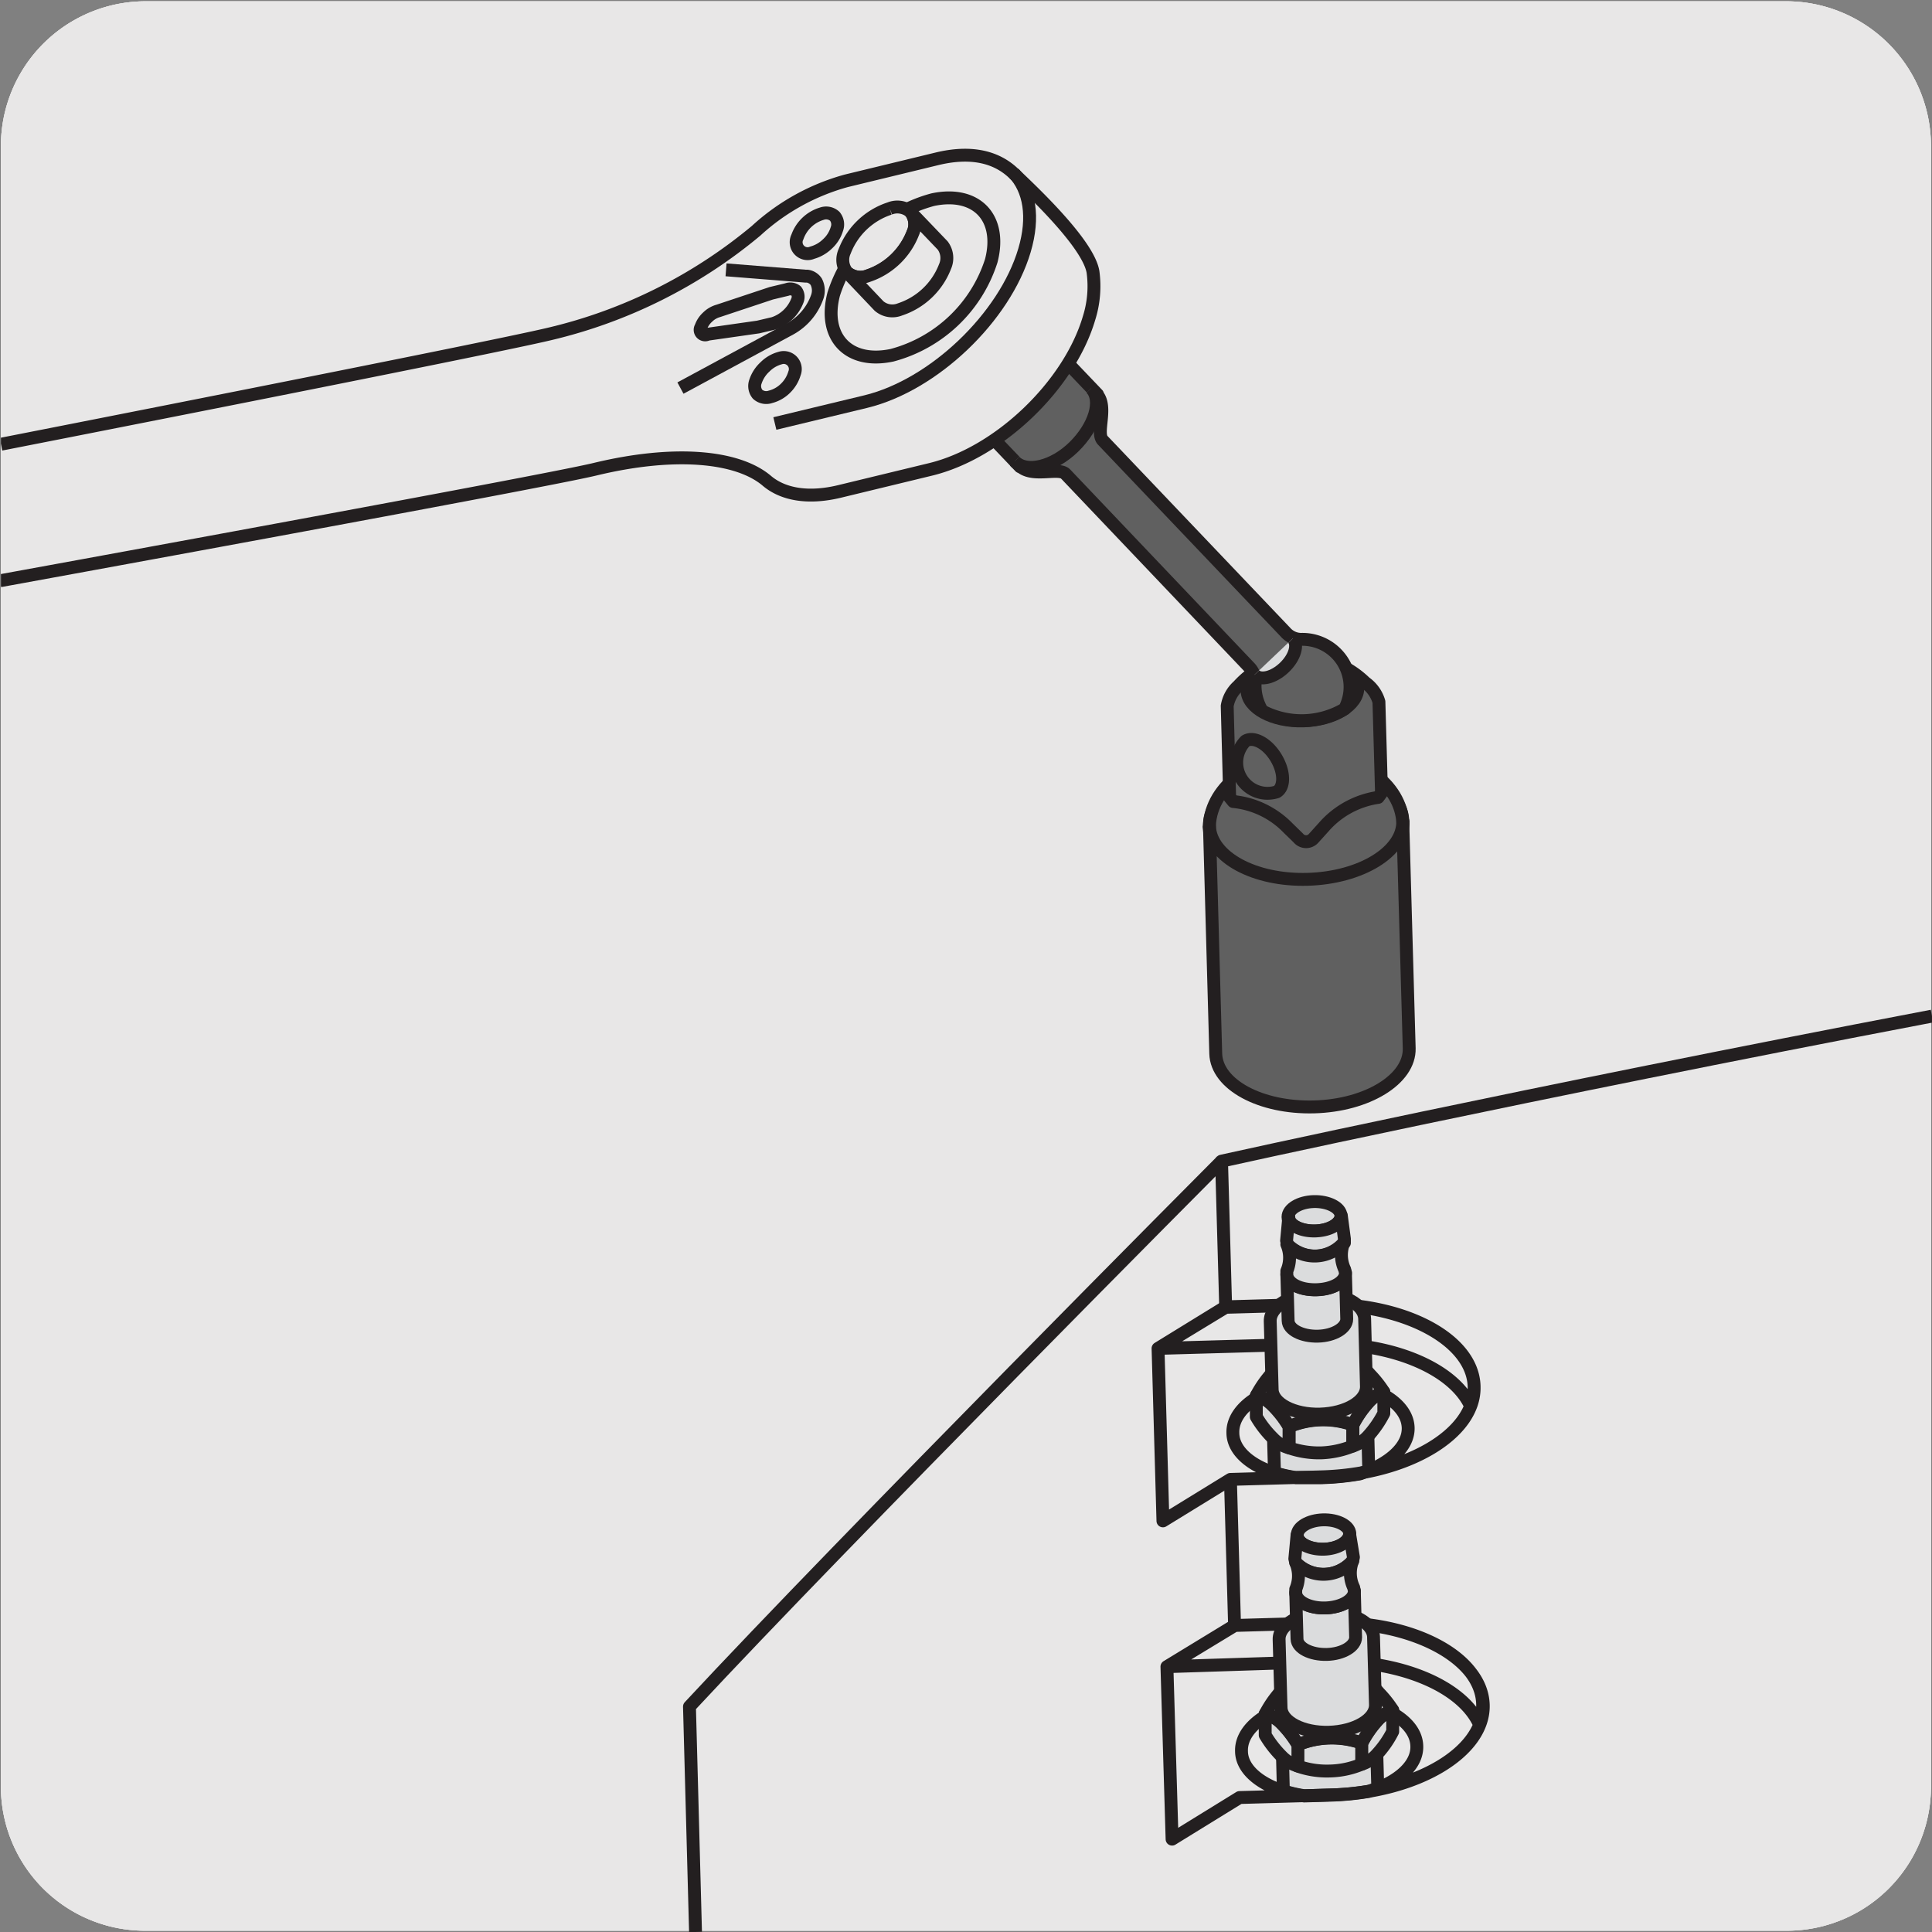 <svg xmlns="http://www.w3.org/2000/svg" xmlns:xlink="http://www.w3.org/1999/xlink" viewBox="0 0 150 150"><rect x="0" y="0" width="150" height="150" fill="#808080" stroke="none"/><defs><style>.cls-1,.cls-4{fill:none;}.cls-2{fill:#e8e7e7;}.cls-3{fill:#dbdcdd;}.cls-4{stroke:#231f20;stroke-linejoin:round;}.cls-5{fill:#606060;}.cls-6{fill:#edeeef;}.cls-7{clip-path:url(#clip-path);}</style><clipPath id="clip-path"><polygon class="cls-1" points="0.07 150 150 150 149.93 0.1 0.07 0.1 0.07 150"/></clipPath></defs><title>16898-03</title><g id="Capa_2" data-name="Capa 2"><path class="cls-2" d="M11.32.1H138.64a11.25,11.25,0,0,1,11.28,11.21v127.4a11.19,11.19,0,0,1-11.2,11.19H11.27A11.19,11.19,0,0,1,.07,138.71h0V11.34A11.24,11.24,0,0,1,11.32.1Z"/><path class="cls-2" d="M11.32.1H138.64a11.25,11.25,0,0,1,11.28,11.21v127.4a11.19,11.19,0,0,1-11.2,11.19H11.27A11.19,11.19,0,0,1,.07,138.71h0V11.34A11.24,11.24,0,0,1,11.32.1Z"/><path class="cls-2" d="M11.32.1H138.64a11.25,11.25,0,0,1,11.28,11.21v127.4a11.19,11.19,0,0,1-11.2,11.19H11.27A11.19,11.19,0,0,1,.07,138.71h0V11.34A11.24,11.24,0,0,1,11.32.1Z"/></g><g id="Capa_1" data-name="Capa 1"><path class="cls-3" d="M106.86,134.93c0,1.13-1.58,2.09-3.61,2.14s-3.68-.81-3.71-1.93l.1,3.9a10.09,10.09,0,0,0,1.64.38l2-.06a21.66,21.66,0,0,0,3-.29l.69-.23Z"/><path class="cls-4" d="M106.86,134.93c0,1.13-1.58,2.09-3.61,2.14s-3.68-.81-3.71-1.93l.1,3.9a10.09,10.09,0,0,0,1.64.38l2-.06a21.66,21.66,0,0,0,3-.29l.69-.23Z"/><path class="cls-4" d="M102.94,126l-7.09.2L90.6,129.4,103,129c5.68-.15,10.5,1.91,11.84,4.83a3.85,3.85,0,0,0,.27-1.54C115,128.63,109.57,125.78,102.94,126ZM90.6,129.4,91,142.79l5.24-3.23,7.09-.2c6.64-.18,11.94-3.33,11.83-7s-5.57-6.55-12.2-6.36l-7.09.2ZM110,135.55c-.06-2.09-3.15-3.71-6.91-3.6s-6.76,1.89-6.7,4c0,1.7,2.09,3.08,4.87,3.49l2-.06a21.81,21.81,0,0,0,3-.29C108.54,138.39,110.06,137.05,110,135.55Z"/><path class="cls-2" d="M106.86,134.93c0,1.13-1.58,2.09-3.61,2.14s-3.68-.81-3.71-1.93,1.58-2.09,3.6-2.15,3.69.81,3.72,1.94"/><path class="cls-4" d="M106.86,134.93c0,1.13-1.58,2.09-3.61,2.14s-3.68-.81-3.71-1.93,1.58-2.09,3.6-2.15S106.83,133.8,106.86,134.93Z"/><path class="cls-3" d="M103.26,137.5a6.74,6.74,0,0,0,2.47-.53l0-1.63a7,7,0,0,0-5,.13l0,1.64a6.79,6.79,0,0,0,2.48.39"/><path class="cls-4" d="M103.26,137.5a6.74,6.74,0,0,0,2.47-.53l0-1.63a7,7,0,0,0-5,.13l0,1.64A6.79,6.79,0,0,0,103.26,137.5Z"/><path class="cls-3" d="M106.94,136.16a7.6,7.6,0,0,0,1.19-1.73l0-1.64a2.82,2.82,0,0,0-1.21.82,8,8,0,0,0-1.19,1.73l0,1.63a2.65,2.65,0,0,0,1.21-.81"/><path class="cls-4" d="M106.94,136.16a7.6,7.6,0,0,0,1.19-1.73l0-1.64a2.82,2.82,0,0,0-1.21.82,8,8,0,0,0-1.19,1.73l0,1.63A2.65,2.65,0,0,0,106.94,136.16Z"/><path class="cls-3" d="M99.52,136.37a8.24,8.24,0,0,1-1.29-1.66l0-1.64a2.77,2.77,0,0,1,1.26.74,8.51,8.51,0,0,1,1.28,1.66l0,1.64a2.72,2.72,0,0,1-1.26-.74"/><path class="cls-4" d="M99.52,136.37a8.24,8.24,0,0,1-1.29-1.66l0-1.64a2.77,2.77,0,0,1,1.26.74,8.51,8.51,0,0,1,1.28,1.66l0,1.64A2.72,2.72,0,0,1,99.52,136.37Z"/><path class="cls-3" d="M107.09,131.46l-.28-.32h0l-.47-.37-.5-.27a6.38,6.38,0,0,0-2.77-.51,6.24,6.24,0,0,0-2.73.67l-.49.29-.44.39h0l0,0-.25.31a8.49,8.49,0,0,0-.92,1.4,2.77,2.77,0,0,1,1.26.74,8.51,8.51,0,0,1,1.28,1.66,6.93,6.93,0,0,1,2.46-.52,7.07,7.07,0,0,1,2.49.39,8,8,0,0,1,1.19-1.73,2.82,2.82,0,0,1,1.21-.82,8.52,8.52,0,0,0-1-1.33"/><path class="cls-4" d="M107.09,131.46l-.28-.32h0l-.47-.37-.5-.27a6.38,6.38,0,0,0-2.77-.51,6.24,6.24,0,0,0-2.73.67l-.49.29-.44.39h0l0,0-.25.31a8.49,8.49,0,0,0-.92,1.4,2.77,2.77,0,0,1,1.26.74,8.51,8.51,0,0,1,1.28,1.66,6.93,6.93,0,0,1,2.46-.52,7.07,7.07,0,0,1,2.49.39,8,8,0,0,1,1.19-1.73,2.82,2.82,0,0,1,1.21-.82A8.52,8.52,0,0,0,107.09,131.46Z"/><path class="cls-3" d="M102.92,125.14c-2,.06-3.64,1-3.61,2.15l.15,5.26c0,1.13,1.7,2,3.72,1.94s3.64-1,3.61-2.14l-.15-5.27c0-1.12-1.7-2-3.72-1.94"/><path class="cls-4" d="M102.92,125.14c-2,.06-3.64,1-3.61,2.15l.15,5.26c0,1.13,1.7,2,3.72,1.94s3.64-1,3.61-2.14l-.15-5.27C106.61,126,104.94,125.09,102.92,125.14Z"/><path class="cls-3" d="M105.25,127.12c0,.7-1,1.3-2.24,1.33s-2.29-.5-2.31-1.2l-.1-3.61c0,.7,1.05,1.24,2.31,1.2s2.26-.63,2.24-1.33Z"/><path class="cls-4" d="M105.25,127.12c0,.7-1,1.3-2.24,1.33s-2.29-.5-2.31-1.2l-.1-3.61c0,.7,1.05,1.24,2.31,1.2s2.26-.63,2.24-1.33Z"/><path class="cls-3" d="M104.8,119.08c0,.63-.89,1.17-2,1.2s-2.06-.45-2.08-1.08.89-1.17,2-1.2,2.06.45,2.08,1.08"/><path class="cls-4" d="M104.8,119.08c0,.63-.89,1.17-2,1.2s-2.06-.45-2.08-1.08.89-1.17,2-1.2S104.78,118.45,104.8,119.08Z"/><path class="cls-3" d="M105.08,120.9l-.06.29a3,3,0,0,1-4.42.13l-.07-.3.17-1.82c0,.63,1,1.11,2.08,1.08s2-.57,2-1.2Z"/><path class="cls-4" d="M105.08,120.9l-.06.29a3,3,0,0,1-4.42.13l-.07-.3.17-1.82c0,.63,1,1.11,2.08,1.08s2-.57,2-1.2Z"/><path class="cls-3" d="M100.6,121.32a2.63,2.63,0,0,1,0,2.07l0,.25c0,.7,1.05,1.24,2.31,1.2s2.26-.63,2.24-1.33l-.05-.25a2.6,2.6,0,0,1-.08-2.07,3,3,0,0,1-4.42.13"/><path class="cls-4" d="M100.6,121.32a2.63,2.63,0,0,1,0,2.07l0,.25c0,.7,1.05,1.24,2.31,1.2s2.26-.63,2.24-1.33l-.05-.25a2.6,2.6,0,0,1-.08-2.07,3,3,0,0,1-4.42.13Z"/><path class="cls-3" d="M106.17,110.23c0,1.12-1.59,2.08-3.61,2.14s-3.69-.81-3.72-1.94l.11,3.91a10.1,10.1,0,0,0,1.64.37l2,0a20.18,20.18,0,0,0,3-.3l.68-.23Z"/><path class="cls-4" d="M106.17,110.23c0,1.12-1.59,2.08-3.61,2.14s-3.69-.81-3.72-1.94l.11,3.91a10.1,10.1,0,0,0,1.64.37l2,0a20.18,20.18,0,0,0,3-.3l.68-.23Z"/><path class="cls-4" d="M102.24,101.26l-7.08.2-5.25,3.23,12.42-.35c5.69-.16,10.51,1.91,11.85,4.83a4.12,4.12,0,0,0,.27-1.55C114.35,103.92,108.88,101.07,102.24,101.26Zm-12.33,3.43.38,13.39,5.24-3.22,7.09-.2c6.64-.19,11.93-3.34,11.83-7s-5.57-6.55-12.21-6.36l-7.08.2Zm19.42,6.16c-.06-2.1-3.15-3.71-6.92-3.61s-6.75,1.89-6.69,4c0,1.71,2.09,3.09,4.86,3.49l2,0a20.32,20.32,0,0,0,3-.3C107.84,113.68,109.37,112.35,109.33,110.85Z"/><path class="cls-2" d="M106.17,110.23c0,1.12-1.59,2.08-3.61,2.14s-3.69-.81-3.72-1.94,1.59-2.09,3.61-2.15,3.68.82,3.72,2"/><path class="cls-4" d="M106.17,110.23c0,1.12-1.59,2.08-3.61,2.14s-3.69-.81-3.72-1.94,1.59-2.09,3.61-2.15S106.13,109.1,106.17,110.23Z"/><path class="cls-3" d="M102.57,112.8a7.16,7.16,0,0,0,2.46-.53l0-1.64a6.89,6.89,0,0,0-4.95.14l0,1.64a7.1,7.1,0,0,0,2.49.39"/><path class="cls-4" d="M102.57,112.8a7.16,7.16,0,0,0,2.46-.53l0-1.64a6.89,6.89,0,0,0-4.95.14l0,1.64A7.1,7.1,0,0,0,102.57,112.8Z"/><path class="cls-3" d="M106.25,111.46a8.18,8.18,0,0,0,1.19-1.73l0-1.64a2.65,2.65,0,0,0-1.21.81,8.18,8.18,0,0,0-1.19,1.73l0,1.64a2.79,2.79,0,0,0,1.22-.81"/><path class="cls-4" d="M106.25,111.46a8.18,8.18,0,0,0,1.19-1.73l0-1.64a2.65,2.65,0,0,0-1.21.81,8.18,8.18,0,0,0-1.19,1.73l0,1.64A2.79,2.79,0,0,0,106.25,111.46Z"/><path class="cls-3" d="M98.83,111.66A8,8,0,0,1,97.54,110l0-1.64a2.82,2.82,0,0,1,1.25.75,7.9,7.9,0,0,1,1.29,1.66l0,1.64a2.65,2.65,0,0,1-1.25-.75"/><path class="cls-4" d="M98.83,111.66A8,8,0,0,1,97.54,110l0-1.64a2.82,2.82,0,0,1,1.25.75,7.9,7.9,0,0,1,1.29,1.66l0,1.64A2.65,2.65,0,0,1,98.83,111.66Z"/><path class="cls-3" d="M106.4,106.75l-.28-.31v0h0l-.47-.37-.5-.27a6.41,6.41,0,0,0-2.77-.51,6.24,6.24,0,0,0-2.73.67l-.49.3-.44.38h0l0,0-.25.31a8.38,8.38,0,0,0-.92,1.39,2.82,2.82,0,0,1,1.25.75,7.9,7.9,0,0,1,1.29,1.66,6.89,6.89,0,0,1,4.95-.14,7.93,7.93,0,0,1,1.19-1.73,2.65,2.65,0,0,1,1.21-.81,8.63,8.63,0,0,0-1-1.34"/><path class="cls-4" d="M106.4,106.75l-.28-.31v0h0l-.47-.37-.5-.27a6.41,6.41,0,0,0-2.77-.51,6.24,6.24,0,0,0-2.73.67l-.49.3-.44.38h0l0,0-.25.31a8.38,8.38,0,0,0-.92,1.39,2.82,2.82,0,0,1,1.25.75,7.9,7.9,0,0,1,1.29,1.66,6.89,6.89,0,0,1,4.95-.14,7.93,7.93,0,0,1,1.19-1.73,2.65,2.65,0,0,1,1.21-.81A8.63,8.63,0,0,0,106.4,106.75Z"/><path class="cls-3" d="M102.23,100.44c-2,0-3.64,1-3.61,2.14l.15,5.27c0,1.12,1.7,2,3.72,1.94s3.63-1,3.6-2.15l-.14-5.26c0-1.13-1.7-2-3.72-1.94"/><path class="cls-4" d="M102.23,100.44c-2,0-3.64,1-3.61,2.14l.15,5.27c0,1.12,1.7,2,3.72,1.94s3.63-1,3.6-2.15l-.14-5.26C105.91,101.25,104.25,100.38,102.23,100.44Z"/><path class="cls-3" d="M104.56,102.41c0,.7-1,1.3-2.24,1.33s-2.29-.5-2.31-1.2l-.1-3.61c0,.7,1,1.24,2.31,1.21s2.26-.64,2.24-1.33Z"/><path class="cls-4" d="M104.56,102.41c0,.7-1,1.3-2.24,1.33s-2.29-.5-2.31-1.2l-.1-3.61c0,.7,1,1.24,2.31,1.21s2.26-.64,2.24-1.33Z"/><path class="cls-3" d="M104.11,94.38c0,.63-.89,1.16-2,1.19S100,95.12,100,94.49s.89-1.17,2-1.2,2.06.46,2.08,1.09"/><path class="cls-4" d="M104.11,94.38c0,.63-.89,1.16-2,1.19S100,95.12,100,94.49s.89-1.17,2-1.2S104.09,93.75,104.11,94.38Z"/><path class="cls-3" d="M104.38,96.19l0,.3a3,3,0,0,1-4.42.12l-.07-.29.17-1.83c0,.63.95,1.12,2.08,1.08s2-.56,2-1.19Z"/><path class="cls-4" d="M104.38,96.19l0,.3a3,3,0,0,1-4.42.12l-.07-.29.17-1.83c0,.63.95,1.12,2.08,1.08s2-.56,2-1.19Z"/><path class="cls-3" d="M99.91,96.61a2.64,2.64,0,0,1,0,2.07l0,.25c0,.7,1,1.24,2.31,1.2s2.26-.63,2.24-1.32l-.06-.25a2.64,2.64,0,0,1-.07-2.08,3,3,0,0,1-4.42.13"/><path class="cls-4" d="M99.91,96.61a2.64,2.64,0,0,1,0,2.07l0,.25c0,.7,1,1.24,2.31,1.2s2.26-.63,2.24-1.32l-.06-.25a2.64,2.64,0,0,1-.07-2.08,3,3,0,0,1-4.42.13Z"/><path class="cls-4" d="M94.84,90.15S65.36,119.76,53.53,132.5L54,150"/><path class="cls-4" d="M95.16,101.46l-.32-11.31S118,85,150,78.89"/><line class="cls-4" x1="95.85" y1="126.17" x2="95.53" y2="114.86"/><rect class="cls-1" x="37.2" y="0.1" width="91.83" height="146.65"/><path class="cls-3" d="M101.28,59.6c4.15-.11,7.57,1.73,7.63,4.12s-3.24,4.43-7.38,4.55S94,66.54,93.9,64.15s3.24-4.43,7.38-4.55"/><path class="cls-4" d="M101.28,59.6c4.15-.11,7.57,1.73,7.63,4.12s-3.24,4.43-7.38,4.55S94,66.54,93.9,64.15,97.14,59.72,101.28,59.6Z"/><path class="cls-3" d="M108.91,63.72c.07,2.4-3.24,4.43-7.38,4.55S94,66.54,93.9,64.14"/><path class="cls-4" d="M108.91,63.72c.07,2.4-3.24,4.43-7.38,4.55S94,66.54,93.9,64.14"/><path class="cls-3" d="M108.91,63.72c.07,2.4-3.24,4.43-7.38,4.55S94,66.54,93.9,64.14"/><path class="cls-4" d="M108.91,63.72c.07,2.4-3.24,4.43-7.38,4.55S94,66.54,93.9,64.14"/><path class="cls-5" d="M108.92,64c.06,2.26-3.25,4.19-7.39,4.31S94,66.64,93.9,64.38c-.08-3.11,3.21-5.73,7.35-5.84s7.58,2.31,7.67,5.42"/><path class="cls-4" d="M108.92,64c.06,2.26-3.25,4.19-7.39,4.31S94,66.64,93.9,64.38c-.08-3.11,3.21-5.73,7.35-5.84S108.83,60.85,108.92,64Z"/><path class="cls-5" d="M94.39,81.81c.07,2.4,3.49,4.24,7.63,4.13s7.45-2.15,7.39-4.55l-.5-17.66c.07,2.39-3.24,4.42-7.38,4.54S94,66.54,93.9,64.14Z"/><path class="cls-4" d="M94.39,81.81c.07,2.4,3.49,4.24,7.63,4.13s7.45-2.15,7.39-4.55l-.5-17.66c.07,2.39-3.24,4.42-7.38,4.54S94,66.54,93.9,64.14Z"/><path class="cls-5" d="M95.28,54.81l.19,7.08.28.34A6.87,6.87,0,0,1,100,64.28l.8.78a.78.78,0,0,0,1.21,0l.75-.83A6.93,6.93,0,0,1,107,61.91l.26-.35-.2-7.07A2.75,2.75,0,0,0,106,53a7.12,7.12,0,0,0-4.39-2l-1.2,0a7.11,7.11,0,0,0-4.27,2.26,2.68,2.68,0,0,0-.9,1.53"/><path class="cls-4" d="M95.28,54.81l.19,7.08.28.34A6.87,6.87,0,0,1,100,64.28l.8.78a.78.78,0,0,0,1.21,0l.75-.83A6.93,6.93,0,0,1,107,61.91l.26-.35-.2-7.07A2.75,2.75,0,0,0,106,53a7.12,7.12,0,0,0-4.39-2l-1.2,0a7.11,7.11,0,0,0-4.27,2.26A2.68,2.68,0,0,0,95.28,54.81Z"/><path class="cls-5" d="M96.7,57.53c.63-.38,1.69.18,2.36,1.28s.7,2.29.07,2.67a2.39,2.39,0,0,1-2.43-3.95"/><path class="cls-4" d="M96.7,57.53c.63-.38,1.69.18,2.36,1.28s.7,2.29.07,2.67a2.39,2.39,0,0,1-2.43-3.95Z"/><path class="cls-3" d="M101.05,51c2.37-.06,4.33,1,4.37,2.37s-1.86,2.53-4.23,2.6-4.33-1-4.37-2.36,1.86-2.54,4.23-2.61"/><path class="cls-4" d="M101.05,51c2.37-.06,4.33,1,4.37,2.37s-1.86,2.53-4.23,2.6-4.33-1-4.37-2.36S98.68,51.05,101.05,51Z"/><path class="cls-5" d="M103.78,50.77A3.7,3.7,0,0,0,101,49.64a1.63,1.63,0,0,1-1.19-.55L85.62,34.19c-.56-.58.39-2.52-.41-3.52h0l0-.05,0,0-5-5.24c-.9-.95-3-.45-4.6,1.12S73.3,30.06,74.2,31l5,5.24,0,0,.05,0h0c1,.85,3,0,3.5.58L97,51.8A1.59,1.59,0,0,1,97.45,53,3.77,3.77,0,0,0,98,55.2a6.58,6.58,0,0,0,6.4-.16,3.69,3.69,0,0,0-.57-4.27"/><path class="cls-4" d="M103.78,50.77A3.7,3.7,0,0,0,101,49.64a1.63,1.63,0,0,1-1.19-.55L85.62,34.19c-.56-.58.39-2.52-.41-3.52h0l0-.05,0,0-5-5.24c-.9-.95-3-.45-4.6,1.12S73.3,30.06,74.2,31l5,5.24,0,0,.05,0h0c1,.85,3,0,3.5.58L97,51.8A1.59,1.59,0,0,1,97.45,53,3.77,3.77,0,0,0,98,55.2a6.58,6.58,0,0,0,6.4-.16A3.69,3.69,0,0,0,103.78,50.77Z"/><path class="cls-5" d="M78.78,35.81c.9.95,3,.45,4.6-1.12s2.24-3.6,1.34-4.54"/><path class="cls-4" d="M78.78,35.81c.9.95,3,.45,4.6-1.12s2.24-3.6,1.34-4.54"/><path class="cls-6" d="M80.15,25.34c.9.95.3,3-1.34,4.55S75.1,32,74.2,31s-.3-3,1.34-4.55,3.7-2.06,4.61-1.12"/><path class="cls-4" d="M80.15,25.34c.9.95.3,3-1.34,4.55S75.1,32,74.2,31s-.3-3,1.34-4.55S79.24,24.4,80.15,25.34Z"/><g class="cls-7"><path class="cls-3" d="M97.4,52.39c.45.48,1.48.23,2.31-.56s1.12-1.8.67-2.27"/><path class="cls-4" d="M97.4,52.39c.45.48,1.48.23,2.31-.56s1.12-1.8.67-2.27"/><path class="cls-2" d="M23.17,30.65,42.7,25.92a39,39,0,0,0,16-8,17,17,0,0,1,7-3.88l7.05-1.71c2.65-.64,4.61-.15,5.95,1.13s5.79,5.43,6.16,7.65a8.25,8.25,0,0,1-.31,3.6c-1.54,5.21-7,10.46-12.33,11.74l-7.06,1.71c-2.42.58-4.37.23-5.62-.83-2.27-1.93-7.19-2.39-13.38-.89L26.59,41.17"/><path class="cls-4" d="M.08,34.49s37.81-7.41,42.62-8.57a39,39,0,0,0,16-8,17,17,0,0,1,7-3.88l7.05-1.71c2.65-.64,4.61-.15,5.95,1.13s5.79,5.43,6.16,7.65a8.25,8.25,0,0,1-.31,3.6c-1.54,5.21-7,10.46-12.33,11.74l-7.06,1.71c-2.42.58-4.37.23-5.62-.83-2.27-1.93-7.19-2.39-13.38-.89C42,37.44,0,45.09,0,45.09"/></g><path class="cls-2" d="M61,30.13a2.56,2.56,0,0,1-1.18.68,1,1,0,0,1-1-.2,1,1,0,0,1-.16-1,2.7,2.7,0,0,1,.74-1.13,2.62,2.62,0,0,1,1.17-.68A.9.9,0,0,1,61.68,29,2.67,2.67,0,0,1,61,30.13"/><path class="cls-4" d="M61,30.13a2.56,2.56,0,0,1-1.18.68,1,1,0,0,1-1-.2,1,1,0,0,1-.16-1,2.7,2.7,0,0,1,.74-1.13,2.62,2.62,0,0,1,1.17-.68A.9.9,0,0,1,61.68,29,2.67,2.67,0,0,1,61,30.13Z"/><path class="cls-2" d="M64.24,18.94a2.75,2.75,0,0,1-1.18.68.89.89,0,0,1-1.15-1.22,2.89,2.89,0,0,1,1.9-1.81,1,1,0,0,1,1,.2,1,1,0,0,1,.16,1,2.56,2.56,0,0,1-.73,1.14"/><path class="cls-4" d="M64.24,18.94a2.75,2.75,0,0,1-1.18.68.89.89,0,0,1-1.15-1.22,2.89,2.89,0,0,1,1.9-1.81,1,1,0,0,1,1,.2,1,1,0,0,1,.16,1A2.56,2.56,0,0,1,64.24,18.94Z"/><path class="cls-2" d="M52.83,30.13l8.54-4.61a4.55,4.55,0,0,0,2.07-2.44,1.49,1.49,0,0,0-.07-1.21,1,1,0,0,0-.69-.43l-.14,0h0l-6.17-.49"/><path class="cls-4" d="M52.83,30.13l8.54-4.61a4.55,4.55,0,0,0,2.07-2.44,1.49,1.49,0,0,0-.07-1.21,1,1,0,0,0-.69-.43l-.14,0h0l-6.17-.49"/><path class="cls-2" d="M54.94,24.62a1.88,1.88,0,0,0-.52.78.39.39,0,0,0,.52.55l3.92-.56,1.19-.28a3,3,0,0,0,1.86-1.78.76.76,0,0,0-.09-.74.75.75,0,0,0-.73-.11l-1.21.29-4.12,1.37a1.89,1.89,0,0,0-.82.48"/><path class="cls-4" d="M54.94,24.62a1.88,1.88,0,0,0-.52.78.39.39,0,0,0,.52.55l3.92-.56,1.19-.28a3,3,0,0,0,1.86-1.78.76.76,0,0,0-.09-.74.75.75,0,0,0-.73-.11l-1.21.29-4.12,1.37A1.89,1.89,0,0,0,54.94,24.62Z"/><path class="cls-4" d="M69.26,27.58c-3.38.72-5.4-1.41-4.53-4.75a11.08,11.08,0,0,1,7.7-7.33c3.38-.71,5.4,1.41,4.53,4.75A11.08,11.08,0,0,1,69.26,27.58Z"/><path class="cls-2" d="M69.07,16.19a5.61,5.61,0,0,0-3.49,3.32,1.58,1.58,0,0,0,.18,1.63,1.6,1.6,0,0,0,1.63.27,5.63,5.63,0,0,0,3.48-3.33,1.59,1.59,0,0,0-.17-1.63,1.59,1.59,0,0,0-1.63-.26"/><path class="cls-4" d="M69.07,16.19a5.61,5.61,0,0,0-3.49,3.32,1.58,1.58,0,0,0,.18,1.63,1.6,1.6,0,0,0,1.63.27,5.63,5.63,0,0,0,3.48-3.33,1.59,1.59,0,0,0-.17-1.63,1.59,1.59,0,0,0-1.63-.26"/><path class="cls-2" d="M68.25,23.76a1.59,1.59,0,0,0,1.63.26,5.63,5.63,0,0,0,3.49-3.32,1.63,1.63,0,0,0-.18-1.64l-2.5-2.61a1.58,1.58,0,0,1,.19,1.63,5.67,5.67,0,0,1-3.49,3.33,1.6,1.6,0,0,1-1.63-.27Z"/><path class="cls-4" d="M68.25,23.76a1.59,1.59,0,0,0,1.63.26,5.63,5.63,0,0,0,3.49-3.32,1.63,1.63,0,0,0-.18-1.64l-2.5-2.61a1.58,1.58,0,0,1,.19,1.63,5.67,5.67,0,0,1-3.49,3.33,1.6,1.6,0,0,1-1.63-.27Z"/><path class="cls-4" d="M60.16,32.88l7.06-1.7C72.49,29.9,78,24.64,79.54,19.44c.77-2.6.39-4.7-.83-6"/></g></svg>